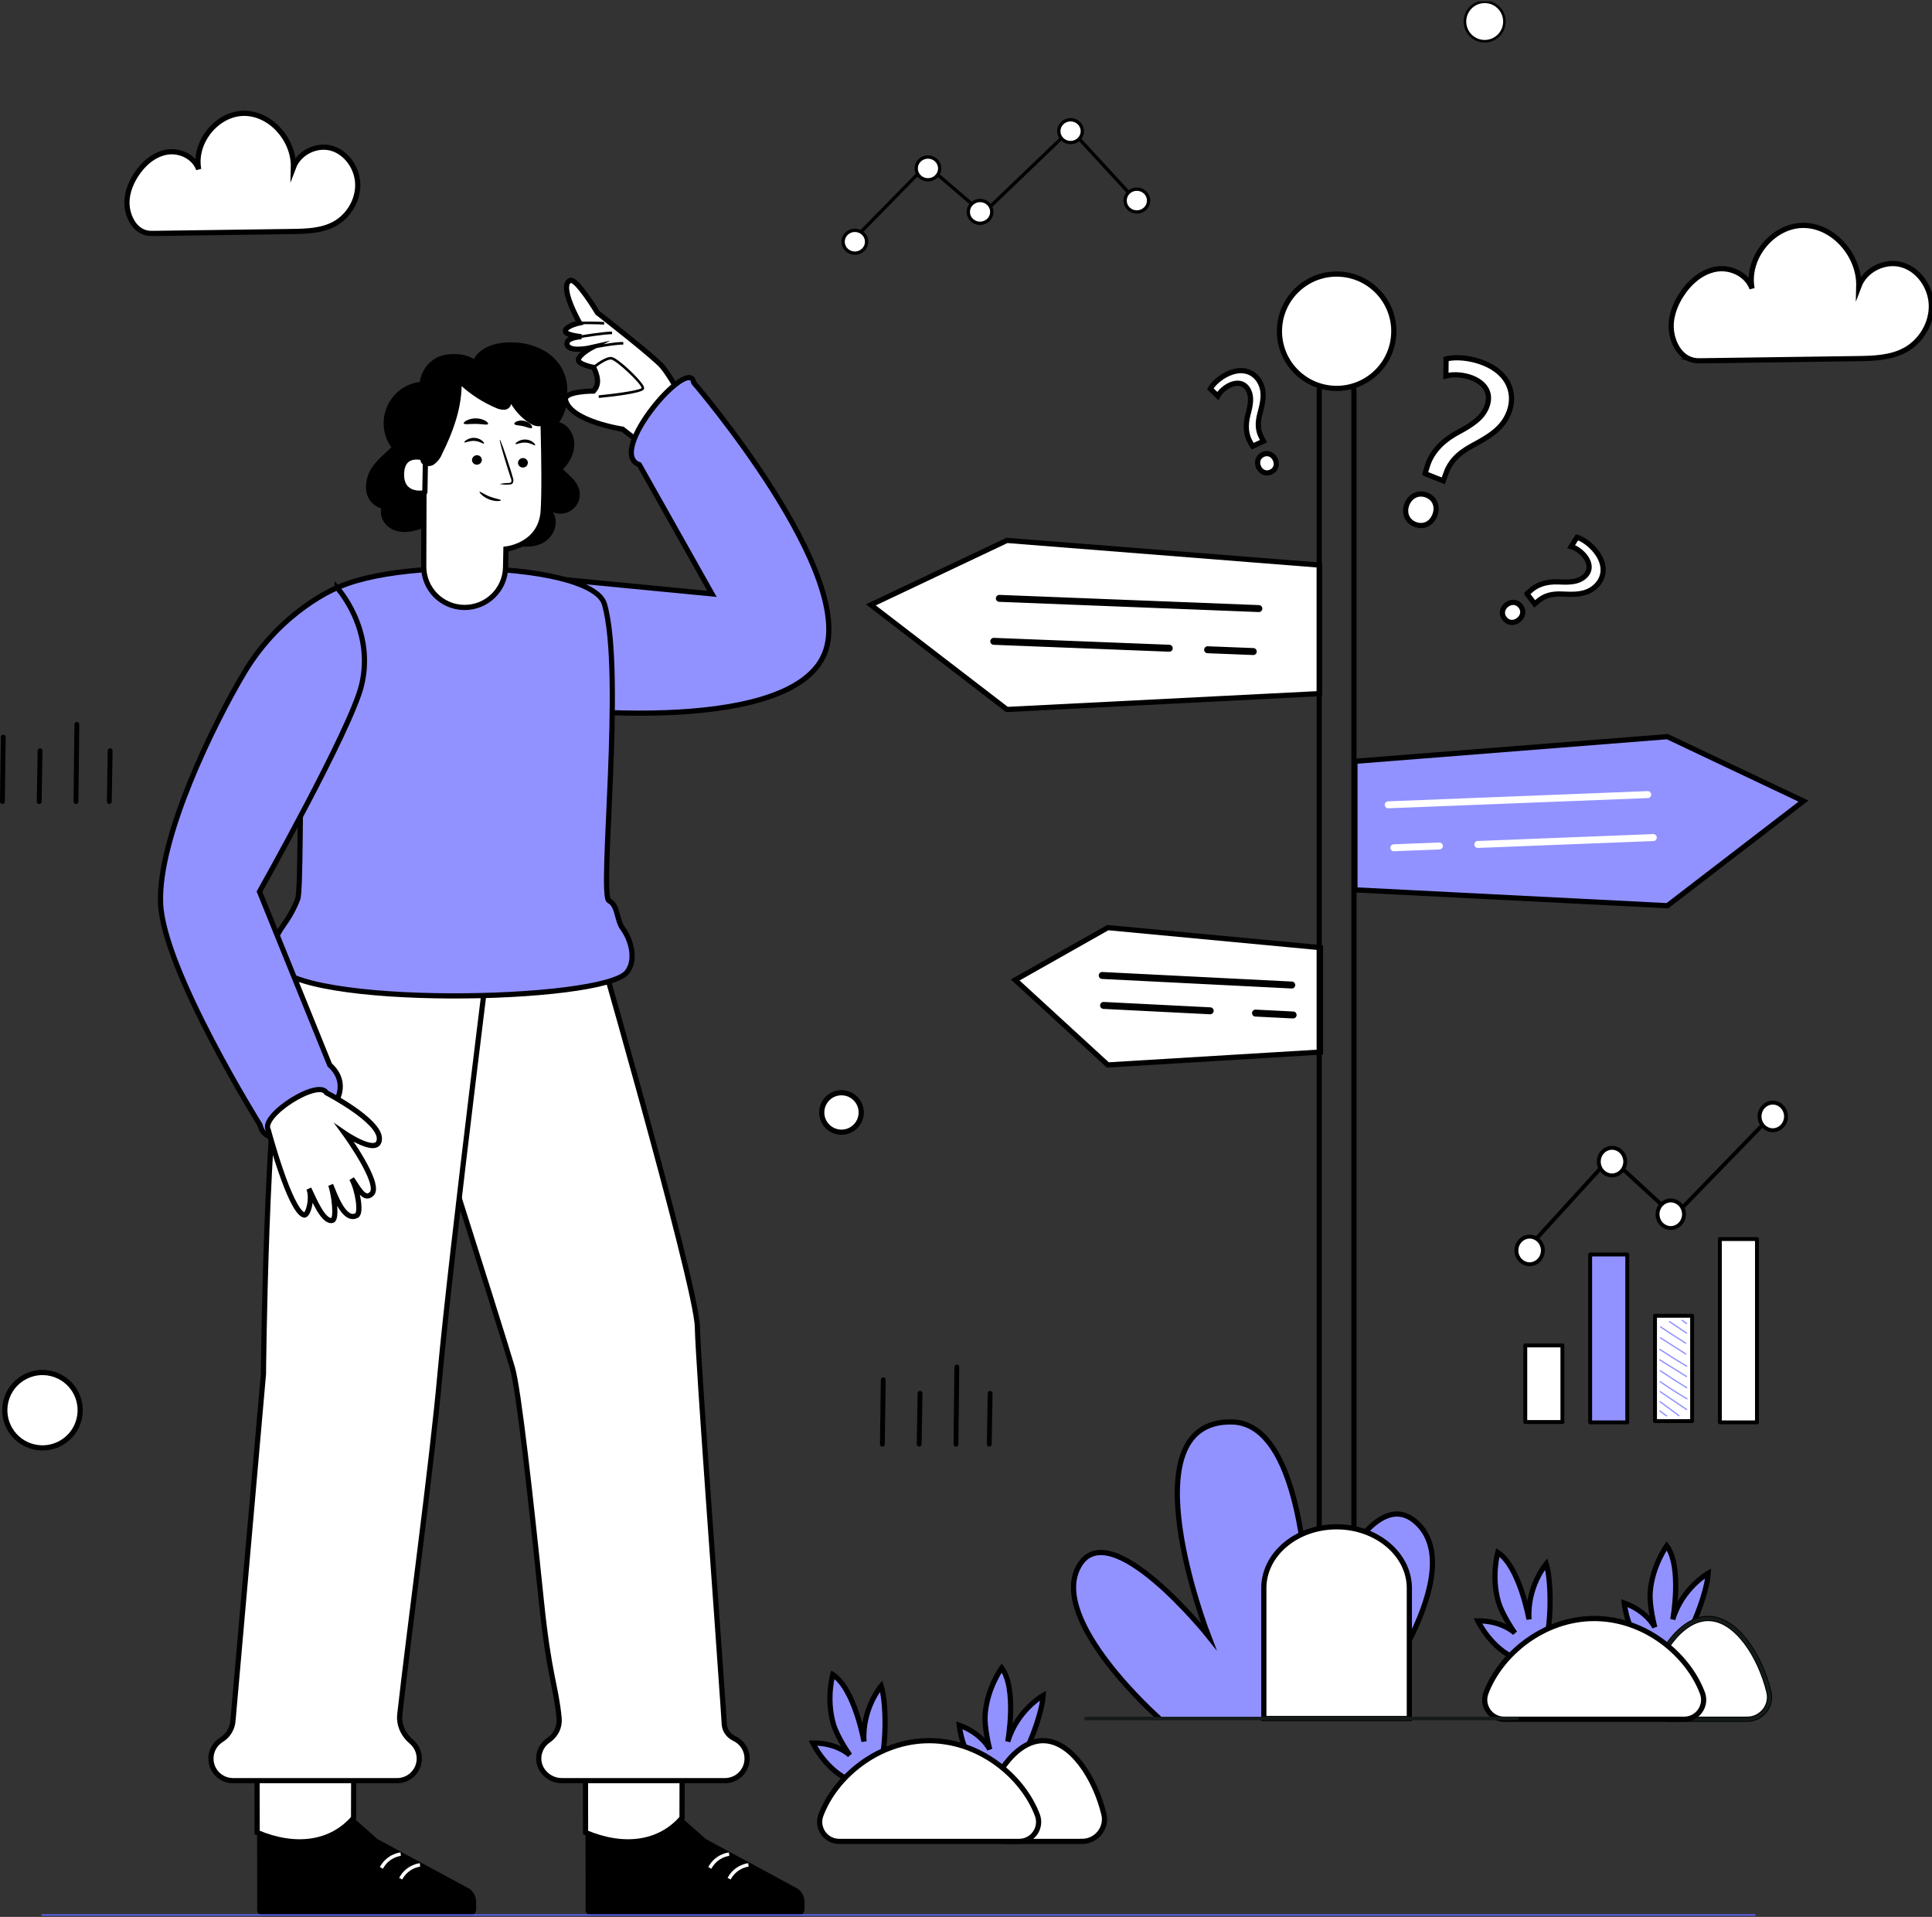 <svg width="744" height="738" viewBox="0 0 744 738" fill="none" xmlns="http://www.w3.org/2000/svg">
<rect x="0" y="0" width="744" height="738" fill="#333333" stroke="none"/>
<g clip-path="url(#clip0_363_415)">
<path d="M676.594 477.031H662.302V547.614H676.594V477.031Z" fill="white"/>
<path d="M662.302 548.365H676.594C677.008 548.365 677.346 548.031 677.346 547.614V477.031C677.346 476.617 677.008 476.28 676.594 476.28H662.302C661.888 476.28 661.551 476.615 661.551 477.031V547.614C661.551 548.028 661.888 548.365 662.302 548.365ZM675.846 546.863H663.053V477.782H675.846V546.863Z" fill="black"/>
<path d="M601.673 517.976H587.378V547.48H601.673V517.976Z" fill="white"/>
<path d="M587.378 548.231H601.671C602.085 548.231 602.422 547.897 602.422 547.48V517.976C602.422 517.562 602.085 517.225 601.671 517.225H587.378C586.964 517.225 586.627 517.56 586.627 517.976V547.48C586.627 547.894 586.964 548.231 587.378 548.231ZM600.922 546.73H588.129V518.727H600.922V546.73Z" fill="black"/>
<path d="M626.646 482.98H612.354V547.612H626.646V482.98Z" fill="#9192FF"/>
<path d="M612.354 548.365H626.646C627.06 548.365 627.397 548.031 627.397 547.614V482.982C627.397 482.568 627.06 482.231 626.646 482.231H612.354C611.94 482.231 611.603 482.566 611.603 482.982V547.614C611.603 548.028 611.94 548.365 612.354 548.365ZM625.897 546.863H613.105V483.731H625.897V546.863Z" fill="black"/>
<path d="M651.622 506.573H637.329V547.126H651.622V506.573Z" fill="white"/>
<path d="M637.329 547.877H651.624C652.038 547.877 652.375 547.543 652.375 547.126V506.573C652.375 506.159 652.038 505.822 651.624 505.822H637.329C636.915 505.822 636.578 506.156 636.578 506.573V547.126C636.578 547.54 636.915 547.877 637.329 547.877ZM650.873 546.375H638.081V507.321H650.873V546.375Z" fill="black"/>
<path d="M641.816 545.354C641.898 545.354 641.977 545.314 642.027 545.24C642.101 545.124 642.069 544.97 641.953 544.896C641.055 544.316 640.185 543.681 639.364 543.012C639.258 542.925 639.099 542.94 639.012 543.047C638.926 543.153 638.94 543.312 639.047 543.399C639.88 544.08 640.768 544.727 641.68 545.317C641.722 545.344 641.769 545.357 641.816 545.357V545.354Z" fill="#9192FF"/>
<path d="M646.532 545.272C646.609 545.272 646.684 545.238 646.733 545.171C646.815 545.059 646.793 544.903 646.681 544.821L639.454 539.463C639.343 539.381 639.187 539.403 639.105 539.515C639.023 539.626 639.045 539.782 639.157 539.864L646.384 545.223C646.428 545.255 646.48 545.272 646.532 545.272Z" fill="#9192FF"/>
<path d="M649.509 542.925C649.589 542.925 649.668 542.885 649.718 542.816C649.794 542.702 649.765 542.546 649.651 542.469L639.451 535.569C639.337 535.492 639.181 535.522 639.104 535.636C639.027 535.75 639.057 535.906 639.171 535.983L649.37 542.883C649.413 542.913 649.462 542.925 649.512 542.925H649.509Z" fill="#9192FF"/>
<path d="M649.639 538.789C649.723 538.789 649.807 538.744 649.855 538.665C649.924 538.546 649.884 538.392 649.765 538.323C646.24 536.26 642.772 534.04 639.457 531.725C639.345 531.645 639.189 531.673 639.11 531.787C639.03 531.901 639.058 532.057 639.172 532.134C642.499 534.456 645.977 536.684 649.512 538.754C649.552 538.776 649.597 538.789 649.639 538.789Z" fill="#9192FF"/>
<path d="M649.505 534.508C649.589 534.508 649.671 534.466 649.718 534.389C649.79 534.27 649.752 534.116 649.636 534.045C646.21 531.945 642.788 529.739 639.469 527.494C639.355 527.417 639.199 527.447 639.122 527.561C639.045 527.675 639.075 527.831 639.189 527.908C642.516 530.158 645.942 532.367 649.376 534.471C649.418 534.496 649.462 534.508 649.507 534.508H649.505Z" fill="#9192FF"/>
<path d="M649.445 530.203C649.527 530.203 649.608 530.161 649.658 530.086C649.732 529.97 649.695 529.814 649.579 529.742L639.305 523.337C639.188 523.266 639.032 523.3 638.96 523.417C638.886 523.533 638.923 523.689 639.04 523.761L649.313 530.166C649.356 530.191 649.4 530.203 649.445 530.203Z" fill="#9192FF"/>
<path d="M649.489 526.215C649.574 526.215 649.658 526.17 649.705 526.091C649.774 525.972 649.735 525.818 649.616 525.749C646.135 523.704 642.682 521.538 639.35 519.312C639.236 519.235 639.079 519.265 639.002 519.382C638.926 519.496 638.955 519.652 639.072 519.729C642.411 521.959 645.872 524.131 649.363 526.18C649.403 526.203 649.447 526.215 649.489 526.215Z" fill="#9192FF"/>
<path d="M649.177 521.543C649.259 521.543 649.341 521.503 649.388 521.427C649.462 521.31 649.427 521.156 649.311 521.082L639.553 514.856C639.436 514.782 639.283 514.816 639.208 514.933C639.134 515.049 639.168 515.203 639.285 515.277L649.043 521.503C649.085 521.531 649.13 521.543 649.177 521.543Z" fill="#9192FF"/>
<path d="M649.135 517.367C649.219 517.367 649.301 517.325 649.348 517.248C649.42 517.131 649.385 516.978 649.269 516.903C646.016 514.876 642.764 512.772 639.603 510.65C639.489 510.573 639.332 510.603 639.256 510.719C639.179 510.833 639.208 510.989 639.322 511.066C642.488 513.193 645.746 515.3 649.004 517.33C649.046 517.354 649.09 517.367 649.135 517.367Z" fill="#9192FF"/>
<path d="M649.49 513.505C649.569 513.505 649.649 513.466 649.698 513.394C649.775 513.28 649.746 513.123 649.631 513.047L643.062 508.62C642.948 508.543 642.791 508.573 642.715 508.687C642.638 508.801 642.667 508.957 642.781 509.034L649.351 513.461C649.393 513.49 649.443 513.503 649.49 513.503V513.505Z" fill="#9192FF"/>
<path d="M649.48 509.8C649.559 509.8 649.636 509.763 649.683 509.693C649.763 509.582 649.735 509.426 649.624 509.344L647.938 508.149C647.826 508.07 647.67 508.095 647.588 508.209C647.509 508.32 647.536 508.476 647.648 508.558L649.334 509.753C649.378 509.785 649.428 509.8 649.478 509.8H649.48Z" fill="#9192FF"/>
<path d="M589.052 480.489C589.256 480.489 589.459 480.407 589.608 480.244L620.176 446.724L644.155 468.788C644.454 469.063 644.918 469.051 645.201 468.758L683.226 429.57C683.514 429.273 683.506 428.797 683.211 428.51C682.914 428.22 682.438 428.227 682.15 428.524L644.633 467.187L620.637 445.106C620.491 444.972 620.292 444.9 620.097 444.907C619.898 444.917 619.71 445.004 619.576 445.15L588.502 479.225C588.222 479.53 588.244 480.006 588.552 480.283C588.695 480.415 588.876 480.479 589.057 480.479L589.052 480.489Z" fill="black"/>
<path d="M583.95 481.421C583.95 478.486 586.234 476.107 589.052 476.107C591.871 476.107 594.155 478.486 594.155 481.421C594.155 484.355 591.871 486.735 589.052 486.735C586.234 486.735 583.95 484.355 583.95 481.421Z" fill="white"/>
<path d="M589.052 487.486C592.277 487.486 594.903 484.764 594.903 481.421C594.903 478.077 592.277 475.356 589.052 475.356C585.827 475.356 583.201 478.075 583.201 481.421C583.201 484.767 585.827 487.486 589.052 487.486ZM589.052 476.858C591.452 476.858 593.403 478.905 593.403 481.421C593.403 483.937 591.452 485.984 589.052 485.984C586.652 485.984 584.701 483.937 584.701 481.421C584.701 478.905 586.652 476.858 589.052 476.858Z" fill="black"/>
<path d="M620.773 452.539C623.591 452.539 625.875 450.16 625.875 447.225C625.875 444.29 623.591 441.911 620.773 441.911C617.955 441.911 615.671 444.29 615.671 447.225C615.671 450.16 617.955 452.539 620.773 452.539Z" fill="white"/>
<path d="M620.773 453.287C624.001 453.287 626.624 450.566 626.624 447.222C626.624 443.879 623.998 441.157 620.773 441.157C617.547 441.157 614.922 443.876 614.922 447.222C614.922 450.568 617.547 453.287 620.773 453.287ZM620.773 442.659C623.173 442.659 625.124 444.707 625.124 447.222C625.124 449.738 623.173 451.785 620.773 451.785C618.373 451.785 616.422 449.738 616.422 447.222C616.422 444.707 618.373 442.659 620.773 442.659Z" fill="black"/>
<path d="M638.298 467.487C638.298 464.552 640.581 462.173 643.4 462.173C646.219 462.173 648.502 464.552 648.502 467.487C648.502 470.421 646.219 472.8 643.4 472.8C640.581 472.8 638.298 470.421 638.298 467.487Z" fill="white"/>
<path d="M643.398 473.551C646.623 473.551 649.249 470.833 649.249 467.487C649.249 464.141 646.623 461.422 643.398 461.422C640.172 461.422 637.547 464.143 637.547 467.487C637.547 470.83 640.172 473.551 643.398 473.551ZM643.398 462.924C645.798 462.924 647.749 464.971 647.749 467.487C647.749 470.002 645.798 472.049 643.398 472.049C640.998 472.049 639.047 470.002 639.047 467.487C639.047 464.971 640.998 462.924 643.398 462.924Z" fill="black"/>
<path d="M677.586 429.828C677.586 426.894 679.869 424.514 682.688 424.514C685.507 424.514 687.79 426.894 687.79 429.828C687.79 432.763 685.507 435.142 682.688 435.142C679.869 435.142 677.586 432.763 677.586 429.828Z" fill="white"/>
<path d="M682.686 435.891C685.911 435.891 688.537 433.169 688.537 429.826C688.537 426.482 685.911 423.761 682.686 423.761C679.46 423.761 676.835 426.482 676.835 429.826C676.835 433.169 679.46 435.891 682.686 435.891ZM682.686 425.263C685.086 425.263 687.037 427.31 687.037 429.826C687.037 432.341 685.086 434.389 682.686 434.389C680.286 434.389 678.335 432.341 678.335 429.826C678.335 427.31 680.286 425.263 682.686 425.263Z" fill="black"/>
<path d="M329.204 92.317C329.367 92.317 329.534 92.253 329.657 92.126L356.814 64.421L378.115 82.686C378.363 82.899 378.733 82.889 378.968 82.661L412.241 50.762L437.162 77.81C437.4 78.068 437.802 78.085 438.059 77.847C438.317 77.609 438.335 77.208 438.097 76.95L412.737 49.426C412.623 49.3 412.459 49.228 412.291 49.223C412.125 49.208 411.956 49.28 411.832 49.399L378.507 81.347L357.191 63.071C356.938 62.852 356.559 62.87 356.326 63.108L328.753 91.236C328.507 91.487 328.512 91.888 328.76 92.134C328.884 92.255 329.043 92.314 329.204 92.314V92.317Z" fill="black"/>
<path d="M324.68 93.068C324.68 90.644 326.708 88.681 329.207 88.681C331.706 88.681 333.731 90.647 333.729 93.071C333.729 95.495 331.701 97.458 329.202 97.458C326.703 97.458 324.677 95.492 324.68 93.068Z" fill="white"/>
<path d="M329.202 98.094C332.045 98.094 334.361 95.844 334.363 93.073C334.363 90.305 332.05 88.049 329.207 88.049C326.363 88.049 324.047 90.3 324.045 93.07C324.045 95.839 326.358 98.094 329.202 98.094ZM329.204 89.318C331.349 89.318 333.094 91.004 333.091 93.073C333.091 95.143 331.346 96.826 329.199 96.826C327.055 96.826 325.309 95.14 325.312 93.07C325.312 91.001 327.057 89.318 329.204 89.318Z" fill="black"/>
<path d="M352.826 64.84C352.826 62.416 354.854 60.453 357.353 60.453C359.852 60.453 361.878 62.419 361.875 64.843C361.875 67.266 359.847 69.23 357.348 69.23C354.849 69.23 352.824 67.264 352.826 64.84Z" fill="white"/>
<path d="M357.348 69.864C360.192 69.864 362.507 67.614 362.51 64.843C362.51 62.074 360.197 59.819 357.353 59.819C354.509 59.819 352.194 62.069 352.191 64.84C352.191 67.609 354.504 69.864 357.348 69.864ZM357.353 61.088C359.498 61.088 361.243 62.773 361.24 64.843C361.24 66.912 359.495 68.595 357.348 68.595C355.204 68.595 353.458 66.91 353.461 64.84C353.461 62.77 355.206 61.088 357.353 61.088Z" fill="black"/>
<path d="M372.888 81.58C372.888 79.156 374.916 77.193 377.415 77.193C379.914 77.193 381.939 79.159 381.937 81.583C381.937 84.007 379.909 85.969 377.41 85.969C374.911 85.969 372.885 84.004 372.888 81.58Z" fill="white"/>
<path d="M377.41 86.606C380.253 86.606 382.569 84.356 382.571 81.585C382.574 78.814 380.258 76.561 377.415 76.561C374.571 76.561 372.255 78.811 372.253 81.582C372.253 84.351 374.566 86.606 377.41 86.606ZM377.412 77.83C379.557 77.83 381.302 79.515 381.299 81.585C381.297 83.654 379.554 85.337 377.407 85.337C375.263 85.337 373.517 83.652 373.52 81.582C373.522 79.513 375.268 77.83 377.412 77.83Z" fill="black"/>
<path d="M407.744 50.495C407.744 48.071 409.772 46.108 412.271 46.108C414.77 46.108 416.796 48.073 416.793 50.497C416.793 52.921 414.765 54.884 412.266 54.884C409.767 54.884 407.742 52.919 407.744 50.495Z" fill="white"/>
<path d="M412.266 55.521C415.11 55.521 417.425 53.27 417.428 50.499C417.428 47.731 415.115 45.476 412.271 45.476C409.427 45.476 407.112 47.726 407.109 50.497C407.109 53.266 409.422 55.521 412.266 55.521ZM412.269 46.745C414.413 46.745 416.158 48.43 416.156 50.499C416.156 52.569 414.411 54.252 412.264 54.252C410.119 54.252 408.374 52.567 408.376 50.497C408.376 48.428 410.124 46.745 412.269 46.745Z" fill="black"/>
<path d="M433.27 77.215C433.27 74.791 435.298 72.828 437.797 72.828C440.296 72.828 442.321 74.794 442.319 77.218C442.319 79.642 440.291 81.605 437.792 81.605C435.293 81.605 433.267 79.639 433.27 77.215Z" fill="white"/>
<path d="M437.794 82.242C440.638 82.242 442.954 79.991 442.956 77.22C442.958 74.449 440.643 72.196 437.799 72.194C434.956 72.194 432.64 74.444 432.638 77.215C432.638 79.984 434.951 82.239 437.794 82.239V82.242ZM437.797 73.463C439.941 73.463 441.687 75.148 441.684 77.218C441.684 79.287 439.939 80.97 437.792 80.97C435.647 80.97 433.902 79.285 433.905 77.215C433.905 75.146 435.65 73.463 437.797 73.463Z" fill="black"/>
<path d="M30.456 546.418C32.382 538.637 27.634 530.768 19.85 528.842C12.067 526.916 4.196 531.663 2.27 539.444C0.344 547.226 5.092 555.095 12.875 557.02C20.658 558.946 28.529 554.199 30.456 546.418Z" fill="white" stroke="black" stroke-width="2" stroke-miterlimit="10"/>
<path d="M324.045 435.901C328.243 435.901 331.647 432.498 331.647 428.302C331.647 424.105 328.243 420.702 324.045 420.702C319.847 420.702 316.444 424.105 316.444 428.302C316.444 432.498 319.847 435.901 324.045 435.901Z" fill="white" stroke="black" stroke-width="2" stroke-miterlimit="10"/>
<path d="M571.742 15.882C575.94 15.882 579.343 12.48 579.343 8.283C579.343 4.086 575.94 0.684 571.742 0.684C567.544 0.684 564.141 4.086 564.141 8.283C564.141 12.48 567.544 15.882 571.742 15.882Z" fill="white" stroke="black" stroke-miterlimit="10"/>
<path d="M0.932 309.543H0.92C0.407 309.536 -0.005 309.115 4.43376e-05 308.602L0.33 283.757C0.337 283.246 0.751 282.837 1.259 282.837H1.272C1.785 282.845 2.197 283.266 2.192 283.779L1.862 308.624C1.854 309.134 1.438 309.543 0.93 309.543H0.932Z" fill="black"/>
<path d="M15.096 309.543H15.081C14.565 309.536 14.156 309.11 14.166 308.597L14.496 288.999C14.506 288.491 14.92 288.084 15.428 288.084H15.443C15.956 288.092 16.368 288.518 16.358 289.031L16.028 308.629C16.018 309.137 15.604 309.543 15.098 309.543H15.096Z" fill="black"/>
<path d="M42.094 309.543H42.079C41.563 309.536 41.154 309.11 41.164 308.597L41.494 288.999C41.504 288.491 41.918 288.084 42.426 288.084H42.441C42.954 288.092 43.366 288.518 43.356 289.031L43.026 308.629C43.016 309.137 42.602 309.543 42.096 309.543H42.094Z" fill="black"/>
<path d="M29.262 309.543H29.252C28.739 309.539 28.325 309.117 28.332 308.602L28.662 278.857C28.667 278.341 29.088 277.957 29.604 277.938C30.117 277.942 30.531 278.364 30.524 278.879L30.194 308.624C30.189 309.134 29.773 309.543 29.264 309.543H29.262Z" fill="black"/>
<path d="M339.805 556.963H339.793C339.28 556.956 338.868 556.535 338.873 556.021L339.203 531.177C339.21 530.666 339.624 530.257 340.133 530.257H340.145C340.658 530.265 341.07 530.686 341.065 531.199L340.735 556.044C340.728 556.554 340.311 556.963 339.803 556.963H339.805Z" fill="black"/>
<path d="M353.969 556.963H353.954C353.438 556.956 353.029 556.53 353.039 556.017L353.369 536.419C353.379 535.911 353.793 535.504 354.301 535.504H354.316C354.829 535.512 355.241 535.938 355.231 536.451L354.901 556.049C354.891 556.557 354.477 556.963 353.971 556.963H353.969Z" fill="black"/>
<path d="M380.964 556.963H380.949C380.433 556.956 380.024 556.53 380.034 556.017L380.364 536.419C380.374 535.911 380.788 535.504 381.296 535.504H381.311C381.824 535.512 382.236 535.938 382.226 536.451L381.896 556.049C381.886 556.557 381.472 556.963 380.967 556.963H380.964Z" fill="black"/>
<path d="M368.135 556.963H368.125C367.612 556.958 367.198 556.537 367.205 556.022L367.535 526.277C367.54 525.761 367.961 525.377 368.477 525.357C368.99 525.362 369.404 525.784 369.397 526.299L369.067 556.044C369.062 556.554 368.646 556.963 368.137 556.963H368.135Z" fill="black"/>
<path d="M508.506 364.844L426.614 357.134L390.938 377.291L426.614 410.005L508.506 405.048V364.844Z" fill="white" stroke="black" stroke-width="2" stroke-miterlimit="10"/>
<path d="M508.092 217.554L387.77 208.061L335.351 232.876L387.77 273.149L508.092 267.047V217.554Z" fill="white" stroke="black" stroke-width="2" stroke-miterlimit="10"/>
<path d="M484.778 235.639C484.76 235.639 484.741 235.639 484.723 235.639L384.785 231.706C384.047 231.676 383.471 231.054 383.501 230.316C383.531 229.577 384.208 229.014 384.889 229.032L484.827 232.965C485.566 232.995 486.141 233.617 486.112 234.355C486.082 235.077 485.492 235.642 484.775 235.642L484.778 235.639Z" fill="black"/>
<path d="M450.28 250.909C450.263 250.909 450.243 250.909 450.226 250.909L382.636 248.25C381.897 248.22 381.322 247.598 381.352 246.859C381.381 246.121 382.058 245.533 382.74 245.576L450.33 248.235C451.069 248.265 451.644 248.887 451.614 249.626C451.584 250.347 450.994 250.912 450.278 250.912L450.28 250.909Z" fill="black"/>
<path d="M521.774 293.106L642.096 283.613L694.516 308.426L642.096 348.701L521.774 342.599V293.106Z" fill="#9192FF" stroke="black" stroke-width="2" stroke-miterlimit="10"/>
<path d="M534.591 311.192C533.877 311.192 533.285 310.627 533.255 309.905C533.225 309.167 533.8 308.545 534.539 308.515L634.477 304.582C634.495 304.582 634.512 304.582 634.532 304.582C635.246 304.582 635.838 305.147 635.868 305.868C635.898 306.606 635.323 307.229 634.584 307.258L534.646 311.192C534.628 311.192 534.611 311.192 534.591 311.192Z" fill="white"/>
<path d="M569.089 326.459C568.375 326.459 567.783 325.894 567.753 325.173C567.723 324.434 568.298 323.812 569.037 323.782L636.627 321.123C636.644 321.123 636.662 321.123 636.682 321.123C637.396 321.123 637.988 321.688 638.018 322.409C638.048 323.148 637.472 323.77 636.734 323.8L569.144 326.459C569.126 326.459 569.109 326.459 569.089 326.459Z" fill="white"/>
<path d="M536.739 327.733C536.025 327.733 535.432 327.168 535.402 326.447C535.373 325.708 535.948 325.086 536.687 325.056L554.264 324.365C554.953 324.338 555.625 324.91 555.652 325.649C555.682 326.387 555.107 327.01 554.368 327.039L536.791 327.731C536.773 327.731 536.756 327.731 536.736 327.731L536.739 327.733Z" fill="white"/>
<path d="M482.363 171.81L481.599 170.465C479.921 167.713 479.4 164.092 480.578 159.611C481.659 155.633 482.021 152.909 480.89 150.493C479.606 147.751 477.033 146.73 473.621 148.264C471.688 149.169 469.838 150.822 468.973 152.471L466.1 149.69C467.27 147.571 469.927 145.275 472.776 143.942C478.954 141.05 483.538 143.555 485.45 147.637C487.163 151.288 486.352 154.877 485.209 159.148C484.15 163.049 484.401 165.812 485.846 168.479L486.555 169.85L482.365 171.813L482.363 171.81ZM484.701 179.888C483.771 177.9 484.46 175.873 486.342 174.993C488.221 174.113 490.167 174.906 491.097 176.894C491.977 178.775 491.419 180.802 489.434 181.734C487.552 182.614 485.581 181.771 484.698 179.89L484.701 179.888Z" fill="white" stroke="black" stroke-width="2" stroke-miterlimit="10"/>
<path d="M446.486 661.623C446.486 661.623 403.741 623.95 415.44 603.022C427.139 582.093 465.383 629.891 465.383 629.891C465.383 629.891 433.067 546.578 474.464 547.451C505.213 548.098 504.078 629.891 504.078 629.891C504.078 629.891 526.576 566.35 546.372 587.04C566.171 607.733 523.666 661.623 523.666 661.623" fill="#9192FF"/>
<path d="M446.486 661.623C446.486 661.623 403.741 623.95 415.44 603.022C427.139 582.093 465.383 629.891 465.383 629.891C465.383 629.891 433.067 546.578 474.464 547.451C505.213 548.098 504.078 629.891 504.078 629.891C504.078 629.891 526.576 566.35 546.372 587.04C566.171 607.733 523.666 661.623 523.666 661.623" stroke="black" stroke-width="2" stroke-miterlimit="10"/>
<path d="M508.021 606.705H521.396V151.196C521.396 148.485 520.649 145.865 519.348 144.009C518.101 142.145 516.457 141.126 514.707 141.126C511.02 141.126 508.021 145.645 508.021 151.196V606.705Z" stroke="black" stroke-width="2" stroke-miterlimit="10"/>
<path d="M542.729 611.436V661.623H486.689V611.436C486.689 598.406 499.207 587.823 514.709 587.823C522.442 587.823 529.435 590.478 534.508 594.753C539.58 599.029 542.729 604.922 542.729 611.438V611.436Z" fill="white" stroke="black" stroke-width="2" stroke-miterlimit="10"/>
<path d="M536.554 130.417C538.152 118.365 529.675 107.301 517.62 105.704C505.566 104.106 494.498 112.581 492.901 124.632C491.303 136.684 499.78 147.748 511.834 149.345C523.889 150.943 534.956 142.468 536.554 130.417Z" fill="white" stroke="black" stroke-width="2" stroke-miterlimit="10"/>
<path d="M514.706 150.198C502.197 150.198 492.02 140.023 492.02 127.517C492.02 115.01 502.197 104.836 514.706 104.836C527.216 104.836 537.393 115.01 537.393 127.517C537.393 140.023 527.216 150.198 514.706 150.198ZM514.706 106.174C502.935 106.174 493.358 115.749 493.358 127.517C493.358 139.285 502.935 148.859 514.706 148.859C526.478 148.859 536.055 139.285 536.055 127.517C536.055 115.749 526.478 106.174 514.706 106.174Z" fill="black"/>
<path d="M246.187 170.232L239.733 165.232C239.733 165.232 219.726 162.206 217.785 154.042C216.955 150.552 228.575 150.552 228.575 150.552C231.116 147.761 230.02 144.532 228.614 141.451C228.614 141.451 221.816 140.224 222.806 138.108C223.795 135.991 227.851 133.83 227.851 133.83C227.851 133.83 218.224 136.043 218.348 132.167C218.422 129.832 223.914 129.614 223.914 129.614C223.914 129.614 217.163 129.066 217.716 127.207C218.266 125.348 223.2 124.32 223.2 124.32C223.2 124.32 214.979 110.006 219.545 107.971C221.973 106.891 230.092 120.421 230.092 120.421C230.092 120.421 252.114 137.52 255.104 141.178C258.092 144.834 261.498 151.192 261.498 151.192C265.343 156.144 247.996 171.508 246.189 170.234L246.187 170.232Z" fill="white" stroke="black" stroke-width="2" stroke-miterlimit="10"/>
<path d="M232.588 125.001C230.635 124.751 223.274 124.818 223.202 124.818L223.192 123.814C223.497 123.814 230.697 123.747 232.717 124.005L232.588 125.001Z" fill="black"/>
<path d="M223.656 130.129L223.49 129.14C223.847 129.081 232.284 127.668 235.698 127.656V128.659C232.371 128.672 223.743 130.117 223.659 130.129H223.656Z" fill="black"/>
<path d="M227.947 134.318L227.754 133.331C228.128 133.259 236.957 131.544 240.041 131.671L240.001 132.672C237.031 132.563 228.039 134.298 227.947 134.318Z" fill="black"/>
<path d="M230.623 153.212L230.526 152.213C238.12 151.477 246.383 150.223 247.072 149.397C247.164 147.937 237.505 138.772 235.428 138.445C233.774 138.172 230.177 140.804 228.935 141.833L228.295 141.059C228.788 140.651 233.176 137.069 235.586 137.451C237.874 137.81 246.371 145.828 247.769 148.537C247.955 148.897 248.175 149.424 247.957 149.863C247.171 151.444 235.574 152.728 230.623 153.209V153.212Z" fill="black"/>
<path d="M305.952 726.484L271.848 708.056L262.641 699.926L225.488 705.518L225.518 734.643C225.208 736.162 226.356 737.56 227.875 737.56H307.41C308.746 737.56 309.829 736.477 309.829 735.141V732.256C309.829 729.713 308.31 727.448 305.949 726.486L305.952 726.484Z" fill="black"/>
<path d="M262.641 699.926L262.735 666.375L225.466 680.956L225.488 705.518C240.564 711.87 254.19 709.684 262.641 699.926Z" fill="white" stroke="black" stroke-width="2" stroke-miterlimit="10"/>
<path d="M273.929 719.469L272.749 718.837C275.491 713.719 280.501 713.209 280.712 713.189L280.836 714.522C280.653 714.54 276.322 715.005 273.929 719.472V719.469Z" fill="white"/>
<path d="M281.364 723.614L280.184 722.982C282.928 717.863 287.938 717.353 288.149 717.333L288.273 718.666C288.09 718.684 283.759 719.15 281.364 723.616V723.614Z" fill="white"/>
<path d="M179.477 726.484L145.374 708.056L136.166 699.926L99.013 705.518L99.043 734.643C98.733 736.162 99.881 737.56 101.401 737.56H180.935C182.271 737.56 183.355 736.477 183.355 735.141V732.256C183.355 729.713 181.835 727.448 179.475 726.486L179.477 726.484Z" fill="black"/>
<path d="M136.166 699.926L136.261 666.375L98.991 680.956L99.013 705.518C114.089 711.87 127.712 709.684 136.166 699.926Z" fill="white" stroke="black" stroke-width="2" stroke-miterlimit="10"/>
<path d="M147.455 719.469L146.274 718.837C149.016 713.719 154.027 713.209 154.238 713.189L154.361 714.522C154.178 714.54 149.847 715.005 147.455 719.472V719.469Z" fill="white"/>
<path d="M154.889 723.614L153.709 722.982C156.453 717.863 161.464 717.353 161.675 717.333L161.799 718.666C161.615 718.684 157.284 719.15 154.889 723.616V723.614Z" fill="white"/>
<path d="M287.7 677.057C287.7 679.407 286.746 681.516 285.211 683.062C283.679 684.594 281.542 685.551 279.204 685.551H216.325C211.525 685.551 207.341 681.62 207.467 676.819C207.529 674.571 208.474 672.536 209.956 671.039C210.333 670.662 210.747 670.323 211.201 670.02C213.99 668.124 215.623 664.932 215.309 661.566C214.129 648.891 211.439 645.449 208.436 616.103C204.366 576.469 199.715 534.8 197.327 526.634C192.565 510.315 154.152 390.006 154.152 390.006L186.446 328.826L225.198 345.824C225.198 345.824 268.224 494.274 268.561 510.932C268.836 524.966 276.214 623.189 278.525 657.787V657.799C278.676 660.111 278.815 662.134 278.914 663.829C279.066 666.278 280.622 668.328 282.849 669.369C283.729 669.795 284.532 670.36 285.211 671.039C286.744 672.583 287.7 674.707 287.7 677.057Z" fill="white" stroke="black" stroke-width="2" stroke-miterlimit="10"/>
<path d="M153.961 659.997C153.887 660.637 153.872 661.291 153.912 661.918C154.1 665.247 155.808 668.337 158.436 670.548C158.612 670.712 158.788 670.875 158.964 671.039C160.509 672.583 161.454 674.707 161.454 677.057C161.454 679.407 160.511 681.516 158.964 683.062C157.432 684.594 155.308 685.551 152.957 685.551H89.726C85.026 685.551 81.232 681.744 81.232 677.059C81.232 674.71 82.174 672.588 83.722 671.042C84.2 670.576 84.713 670.149 85.293 669.797C87.869 668.226 89.49 665.475 89.716 662.461L101.453 529.01C101.453 529.01 102.395 425.094 109.282 394.254C116.154 363.414 129.675 344.042 129.675 344.042L191.499 341.189C191.499 341.189 173.78 481.247 169.446 529.008C166.256 564.334 157.76 626.178 153.966 659.995L153.961 659.997Z" fill="white" stroke="black" stroke-width="2" stroke-miterlimit="10"/>
<path d="M316.898 253.048C309.081 268.678 281.468 273.387 257.174 274.363C240.618 275.033 225.6 273.962 219.469 273.427C217.594 273.266 216.551 273.147 216.551 273.147L213.298 222.766L274.171 228.64L246.187 178.904C233.136 174.207 265.698 136.511 267.158 147.322C267.158 147.322 332.008 222.833 316.895 253.048H316.898Z" fill="#9192FF" stroke="black" stroke-width="2" stroke-miterlimit="10"/>
<path d="M241.476 374.255C232.521 385.869 113.905 388.239 105.659 370.802C103.517 366.279 105.806 360.94 109.019 356.405C109.073 356.325 109.125 356.244 109.18 356.177C111.416 353.059 113.263 349.713 114.627 346.208C115.241 344.629 115.43 335.248 115.576 322.469C115.698 312.044 115.789 299.359 116.099 286.781C116.702 261.597 118.12 236.896 122.124 231.77C136.285 213.638 227.744 215.097 232.777 232.628C240.447 259.297 230.634 344.83 234.529 346.796C238.022 348.563 237.393 354.154 239.775 357.421C240.819 358.853 241.689 360.512 242.331 362.264C243.844 366.398 243.965 371.043 241.476 374.252V374.255Z" fill="#9192FF" stroke="black" stroke-width="2" stroke-miterlimit="10"/>
<path d="M129.824 226.288C129.824 226.288 108.498 234.742 94.042 258.989C82.264 278.743 60.804 322.499 61.838 347.787C62.889 373.464 100.134 433.127 100.134 433.127C103.595 448.511 143.68 425.171 126.963 409.993L99.93 343.291C99.93 343.291 135.043 280.855 139.193 263.966C144.521 242.287 129.824 226.285 129.824 226.285V226.288Z" fill="#9192FF" stroke="black" stroke-width="2" stroke-miterlimit="10"/>
<path d="M143.142 459.627C140.227 462.53 137.839 457.112 135.459 453.83C137.76 458.128 139.215 466.974 137.356 467.96C132.402 470.587 128.696 459.327 127.337 456.195C128.572 459.27 129.883 469.368 127.997 469.849C124.501 470.741 120.839 461.578 118.928 457.635C120.505 461.132 118.653 468.305 117.041 467.779C111.535 465.985 103.299 434.981 103.299 434.981C100.215 429.479 122.637 415.225 125.723 420.727C125.723 420.727 146.122 431.268 146.095 438.352C146.065 445.435 132.727 436.305 132.727 436.305C132.727 436.305 146.977 455.81 143.142 459.627Z" fill="white" stroke="black" stroke-width="2" stroke-miterlimit="10"/>
<path d="M541.784 194.174C543.108 190.838 546.291 189.388 549.447 190.637C552.603 191.889 553.838 195.091 552.516 198.424C551.264 201.58 548.227 203.191 544.888 201.87C541.732 200.618 540.534 197.326 541.784 194.174ZM548.77 182.339L549.521 179.925C550.91 174.844 554.643 170.169 561.295 166.546C567.245 163.376 570.894 160.754 572.503 156.699C574.325 152.101 572.657 147.893 567.014 145.553C563.767 144.264 559.731 143.917 556.798 144.737L556.884 138.202C560.72 137.215 566.432 137.812 571.212 139.706C581.58 143.815 583.729 152.074 581.012 158.924C578.58 165.054 573.408 168.115 567.042 171.535C561.216 174.651 558.201 178.046 556.644 182.75L555.806 185.13L548.773 182.344L548.77 182.339Z" fill="white" stroke="black" stroke-width="2" stroke-miterlimit="10"/>
<path d="M580.199 232.816C582.046 231.409 584.294 231.669 585.628 233.419C586.96 235.166 586.573 237.354 584.723 238.76C582.976 240.091 580.749 239.967 579.344 238.12C578.012 236.373 578.449 234.147 580.199 232.816ZM588.028 228.593L589.25 227.505C591.72 225.153 595.352 223.809 600.25 224.028C604.611 224.261 607.507 224.028 609.756 222.315C612.304 220.377 612.785 217.484 610.44 214.302C609.069 212.502 606.949 210.961 605.05 210.435L607.289 206.842C609.741 207.578 612.708 209.816 614.724 212.463C619.097 218.208 617.525 223.502 613.727 226.392C610.331 228.977 606.439 228.942 601.768 228.712C597.496 228.489 594.687 229.364 592.255 231.453L590.996 232.492L588.028 228.595V228.593Z" fill="white" stroke="black" stroke-width="2" stroke-miterlimit="10"/>
<path d="M482.628 252.183C482.611 252.183 482.591 252.183 482.574 252.183L464.996 251.492C464.257 251.462 463.682 250.84 463.712 250.102C463.742 249.38 464.332 248.815 465.048 248.815C465.066 248.815 465.086 248.815 465.103 248.815L482.68 249.507C483.419 249.536 483.994 250.159 483.964 250.897C483.935 251.618 483.345 252.183 482.628 252.183Z" fill="black"/>
<path d="M337.301 683.603C341.469 677.563 341.685 656.756 339.347 649.09C339.347 649.09 331.882 657.891 332.715 670.492C332.715 670.492 329.138 650.235 320.701 644.715C320.701 644.715 318.098 653.878 320.909 663.668C322.412 668.893 327.263 675.749 327.263 675.749C327.263 675.749 322.367 670.958 312.993 671.062C312.993 671.062 318.202 681.997 328.096 685.744C337.993 689.494 337.301 683.6 337.301 683.6V683.603Z" fill="#9192FF" stroke="black" stroke-width="2" stroke-miterlimit="10"/>
<path d="M387.837 684.391C393.842 680.17 401.262 660.729 401.728 652.728C401.728 652.728 391.675 658.396 388.085 670.504C388.085 670.504 391.757 650.264 385.757 642.162C385.757 642.162 380.134 649.855 379.378 660.012C378.974 665.433 381.148 673.545 381.148 673.545C381.148 673.545 378.218 667.354 369.39 664.201C369.39 664.201 370.48 676.264 378.463 683.211C386.444 690.158 387.84 684.391 387.84 684.391H387.837Z" fill="#9192FF" stroke="black" stroke-width="2" stroke-miterlimit="10"/>
<path d="M416.708 708.946H386.65C381.139 708.946 376.966 703.8 378.261 698.447C379.954 691.442 383.142 684.307 387.28 678.951C391.341 673.696 396.321 670.155 401.701 670.155C412.525 670.155 421.743 684.572 425.097 698.444C426.391 703.8 422.219 708.943 416.708 708.943V708.946Z" fill="white" stroke="black" stroke-width="2" stroke-miterlimit="10"/>
<path d="M392.464 708.943H323.153C317.927 708.943 314.295 703.719 316.127 698.831C321.696 684.037 338.222 670.157 357.81 670.157C377.398 670.157 393.924 684.034 399.49 698.831C401.322 703.716 397.692 708.943 392.464 708.943Z" fill="white" stroke="black" stroke-width="2" stroke-miterlimit="10"/>
<path d="M223.002 188.416C221.663 183.444 215.743 181.114 213.432 176.532L150.707 172.261C148.419 174.472 145.044 177.213 143.321 179.902C141.497 182.547 140.681 185.759 141.021 188.956C141.427 192.196 143.725 194.88 146.864 195.785C145.937 199.203 148.478 202.853 151.808 204.125C155.137 205.396 158.853 204.75 162.2 203.557C166.221 206.071 170.369 208.631 175.042 209.424C179.716 210.217 185.081 209.003 187.813 205.134C191.249 207.312 194.99 208.97 198.912 210.054C202.869 210.941 207.331 210.547 210.524 208.046C213.717 205.545 215.145 200.62 212.954 197.207C216.757 198.789 221.12 196.989 222.702 193.187C223.337 191.658 223.446 189.963 223.012 188.367L223.004 188.419L223.002 188.416Z" fill="black"/>
<path d="M215.339 162.565C218.611 157.896 219.333 151.9 217.263 146.586L201.726 194.231C207.462 195.646 213.259 192.141 214.674 186.406C214.982 185.162 215.061 183.871 214.912 182.599C217.969 179.865 220.634 176.343 221.115 172.264C221.596 168.182 219.31 163.601 215.336 162.568L215.339 162.565Z" fill="black"/>
<path d="M216.975 155.856C219.997 150.106 218.103 142.586 213.494 138.021C208.885 133.458 202.1 131.599 195.607 131.812C190.5 131.99 184.892 133.765 182.465 138.264C179.056 135.907 172.501 135.738 168.723 137.438C164.897 139.22 162.247 142.834 161.702 147.018C152.911 148.165 146.713 156.22 147.863 165.012C148.205 167.626 149.187 170.117 150.719 172.264C145.485 176.906 145.979 187.365 149.601 193.321C153.223 199.28 159.064 201.146 165.713 203.302C174.819 206.259 185.001 206.747 193.829 203.017C206.857 197.52 214.625 184.019 212.827 169.996C212.379 167.944 212.277 165.83 212.525 163.745C213.14 160.825 215.554 158.568 216.975 155.856Z" fill="black"/>
<path d="M178.56 233.867C169.977 233.669 163.132 226.635 163.174 218.049L163.338 166.409C162.936 152.53 170.681 140.735 184.562 140.72L185.876 140.806C198.777 141.58 208.922 152.126 209.192 165.044C209.487 177.025 209.644 190.312 209.183 196.784C208.25 210.071 194.831 211.375 194.831 211.375C194.831 211.375 194.749 214.453 194.692 218.371C194.555 227.069 187.393 234.006 178.696 233.87C178.651 233.87 178.607 233.87 178.562 233.867H178.56Z" fill="white" stroke="black" stroke-width="2" stroke-miterlimit="10"/>
<path d="M203.277 178.182C203.235 179.214 202.372 180.022 201.338 179.994C200.325 180.012 199.487 179.201 199.472 178.187C199.472 178.18 199.472 178.175 199.472 178.168C199.521 177.139 200.379 176.336 201.41 176.356C202.417 176.331 203.255 177.129 203.277 178.135C203.277 178.15 203.277 178.165 203.277 178.18V178.182Z" fill="black"/>
<path d="M206.061 171.428C205.816 171.656 204.432 170.511 202.392 170.397C200.352 170.283 198.785 171.193 198.582 170.965C198.376 170.737 198.743 170.417 199.417 169.974C200.339 169.413 201.41 169.148 202.486 169.218C203.552 169.272 204.574 169.669 205.399 170.348C206.002 170.861 206.185 171.324 206.064 171.426L206.061 171.428Z" fill="black"/>
<path d="M185.561 177.129C185.491 178.14 184.641 178.919 183.63 178.901C182.623 178.926 181.785 178.128 181.763 177.122C181.763 177.107 181.763 177.092 181.763 177.077C181.812 176.048 182.67 175.245 183.701 175.265C184.708 175.245 185.543 176.044 185.563 177.052C185.563 177.08 185.563 177.104 185.563 177.132L185.561 177.129Z" fill="black"/>
<path d="M186.375 170.789C186.129 171.017 184.746 169.872 182.706 169.758C180.665 169.644 179.098 170.554 178.895 170.326C178.692 170.098 179.056 169.778 179.731 169.334C180.653 168.774 181.724 168.509 182.8 168.578C183.866 168.633 184.887 169.029 185.713 169.708C186.3 170.219 186.499 170.685 186.377 170.787L186.375 170.789Z" fill="black"/>
<path d="M192.429 186.364C193.529 186.089 194.657 185.953 195.793 185.958C196.314 185.928 196.817 185.856 196.921 185.499C196.998 184.964 196.906 184.418 196.661 183.935L195.347 179.868C193.542 174.098 192.248 169.359 192.471 169.285C192.694 169.21 194.375 173.835 196.192 179.62C196.638 181.013 197.109 182.408 197.437 183.702C197.734 184.349 197.791 185.083 197.598 185.769C197.422 186.129 197.09 186.389 196.698 186.473C196.403 186.537 196.1 186.562 195.798 186.552C194.672 186.629 193.539 186.567 192.429 186.362V186.364Z" fill="black"/>
<path d="M187.963 163.225C187.686 163.755 185.695 163.225 183.27 163.198C180.845 163.173 178.84 163.554 178.584 163.027C178.475 162.771 178.892 162.288 179.737 161.869C180.853 161.316 182.085 161.044 183.33 161.071C184.564 161.091 185.779 161.401 186.872 161.976C187.7 162.481 188.08 162.974 187.963 163.222V163.225Z" fill="black"/>
<path d="M204.825 164.774C204.383 165.161 203.087 164.412 201.426 164.063C199.765 163.713 198.297 163.775 198.059 163.222C197.962 162.97 198.277 162.551 198.974 162.243C200.875 161.512 203.03 162.003 204.431 163.483C204.921 164.018 205.033 164.526 204.825 164.774Z" fill="black"/>
<path d="M163.851 176.527C163.628 176.415 154.864 173.31 154.626 182.413C154.388 191.517 163.585 189.871 163.61 189.611C163.635 189.348 163.848 176.527 163.848 176.527H163.851Z" fill="white" stroke="black" stroke-width="2" stroke-miterlimit="10"/>
<path d="M184.678 189.363C184.899 189.13 186.468 190.357 188.692 191.212C190.913 192.07 192.889 192.265 192.894 192.598C192.899 192.93 190.745 193.225 188.29 192.238C185.836 191.252 184.453 189.551 184.681 189.361L184.678 189.363Z" fill="black"/>
<path d="M211.456 157.237C210.537 152.56 207.671 148.492 203.575 146.051C199.606 143.53 193.943 140.085 189.273 139.56C184.24 139.124 179.17 139.763 174.403 141.434C168.968 143.473 164.677 149.105 162.146 154.329C159.612 159.554 161.134 165.906 161.263 171.709L161.922 177.337C162.302 179.263 164.95 179.945 166.695 179.072C168.356 178.006 169.628 176.435 170.324 174.591C174.368 166.484 177.581 157.725 177.772 148.666C181.624 152.113 186.013 154.914 190.763 156.954C191.854 157.514 193.068 157.789 194.293 157.752C195.543 157.673 196.586 156.766 196.834 155.539C198.453 158.238 200.605 160.583 203.159 162.424C204.755 163.574 206.748 164.543 208.603 163.926C209.855 163.445 210.827 162.432 211.253 161.158C211.652 159.889 211.722 158.538 211.459 157.234L211.456 157.237Z" fill="black"/>
<path d="M593.398 636.576C597.565 630.535 597.781 609.728 595.443 602.062C595.443 602.062 587.978 610.864 588.814 623.464C588.814 623.464 585.236 603.207 576.8 597.688C576.8 597.688 574.196 606.851 577.008 616.641C578.508 621.866 583.362 628.721 583.362 628.721C583.362 628.721 578.466 623.93 569.092 624.034C569.092 624.034 574.301 634.97 584.195 638.717C594.092 642.467 593.398 636.573 593.398 636.573V636.576Z" fill="#9192FF" stroke="black" stroke-width="2" stroke-miterlimit="10"/>
<path d="M643.936 637.364C649.94 633.143 657.361 613.701 657.827 605.701C657.827 605.701 647.774 611.369 644.184 623.477C644.184 623.477 647.855 603.237 641.856 595.135C641.856 595.135 636.236 602.828 635.477 612.985C635.073 618.406 637.247 626.518 637.247 626.518C637.247 626.518 634.317 620.326 625.488 617.174C625.488 617.174 626.579 629.237 634.562 636.184C642.543 643.131 643.938 637.364 643.938 637.364H643.936Z" fill="#9192FF" stroke="black" stroke-width="2" stroke-miterlimit="10"/>
<path d="M672.803 661.918H642.746C637.235 661.918 633.062 656.773 634.356 651.419C636.05 644.415 639.238 637.279 643.376 631.923C647.436 626.669 652.417 623.127 657.797 623.127C668.621 623.127 677.838 637.545 681.193 651.417C682.487 656.773 678.315 661.916 672.803 661.916V661.918Z" fill="white" stroke="black" stroke-width="2" stroke-miterlimit="10"/>
<path d="M672.803 662.588H642.746C639.872 662.588 637.202 661.289 635.42 659.026C633.674 656.808 633.05 653.977 633.704 651.263C635.474 643.937 638.806 636.742 642.845 631.517C647.424 625.593 652.593 622.46 657.797 622.46C669.012 622.46 678.381 636.95 681.842 651.263C682.499 653.98 681.874 656.808 680.127 659.026C678.344 661.289 675.674 662.588 672.801 662.588H672.803ZM657.797 623.796C651.767 623.796 646.913 628.439 643.906 632.332C639.979 637.413 636.736 644.427 635.008 651.576C634.448 653.89 634.981 656.305 636.471 658.198C637.998 660.139 640.284 661.252 642.746 661.252H672.803C675.262 661.252 677.548 660.139 679.078 658.198C680.568 656.305 681.103 653.89 680.541 651.576C677.288 638.11 668.209 623.796 657.797 623.796Z" fill="#151B1B"/>
<path d="M648.559 661.916H579.249C574.023 661.916 570.391 656.691 572.223 651.804C577.791 637.009 594.317 623.13 613.905 623.13C633.493 623.13 650.019 637.007 655.585 651.804C657.417 656.689 653.788 661.916 648.559 661.916Z" fill="white" stroke="black" stroke-width="2" stroke-miterlimit="10"/>
<g opacity="0.1">
<path d="M592.619 639.48C588.533 642.457 584.16 643.414 582.853 641.619C581.547 639.825 583.801 635.958 587.886 632.982C591.972 630.005 596.345 629.048 597.652 630.843C598.958 632.637 596.705 636.504 592.619 639.48Z" fill="white"/>
</g>
<path d="M584.81 660.949H417.622V662.288H584.81V660.949Z" fill="#151B1B"/>
<path d="M497.456 380.573C497.434 380.573 497.411 380.573 497.387 380.573L424.387 376.895C423.651 376.858 423.081 376.23 423.118 375.492C423.155 374.753 423.787 374.183 424.524 374.223L497.523 377.901C498.259 377.938 498.829 378.565 498.792 379.304C498.755 380.02 498.165 380.575 497.456 380.575V380.573Z" fill="black"/>
<path d="M466.04 390.497C466.018 390.497 465.996 390.497 465.971 390.497L424.906 388.427C424.17 388.39 423.599 387.763 423.636 387.024C423.674 386.286 424.316 385.711 425.042 385.755L466.107 387.825C466.844 387.862 467.414 388.489 467.377 389.228C467.339 389.944 466.749 390.499 466.04 390.499V390.497Z" fill="black"/>
<path d="M497.975 392.105C497.95 392.105 497.93 392.105 497.905 392.105L483.419 391.377C482.683 391.339 482.113 390.712 482.15 389.974C482.187 389.235 482.834 388.66 483.556 388.705L498.042 389.433C498.778 389.471 499.348 390.098 499.311 390.836C499.274 391.553 498.684 392.108 497.975 392.108V392.105Z" fill="black"/>
<path d="M58.483 89.878C76.435 89.63 94.384 89.38 112.336 89.132C118.053 89.053 124.025 88.906 129.05 86.066C134.282 83.107 137.918 77.091 137.765 70.893C137.611 64.694 133.419 58.701 127.672 57.077C121.925 55.454 115.162 58.701 112.983 64.471C113.268 53.761 104.192 43.557 93.906 43.627C83.62 43.696 74.538 54.673 76.517 65.185C74.761 60.3 69.131 57.719 64.19 58.579C59.249 59.44 55.092 63.098 52.318 67.44C49.997 71.071 48.45 75.446 48.995 79.773C49.541 84.101 52.355 89.96 58.478 89.876L58.483 89.878Z" fill="white" stroke="black" stroke-width="2" stroke-miterlimit="10"/>
<path d="M654.363 138.916C674.6 138.635 694.84 138.355 715.078 138.075C721.521 137.986 728.257 137.82 733.922 134.618C739.82 131.282 743.92 124.501 743.747 117.511C743.573 110.522 738.848 103.765 732.37 101.936C725.892 100.107 718.266 103.765 715.812 110.271C716.134 98.199 705.9 86.693 694.305 86.773C682.71 86.852 672.468 99.227 674.702 111.079C672.721 105.572 666.374 102.662 660.806 103.634C655.238 104.606 650.55 108.73 647.421 113.625C644.803 117.719 643.063 122.652 643.678 127.529C644.292 132.407 647.463 139.012 654.368 138.918L654.363 138.916Z" fill="white" stroke="black" stroke-width="2" stroke-miterlimit="10"/>
<path d="M676 737H16V738H676V737Z" fill="#6162FF"/>
</g>
<defs>
<clipPath id="clip0_363_415">
<rect width="744" height="737" fill="white" transform="translate(0 0.56)"/>
</clipPath>
</defs>
</svg>
